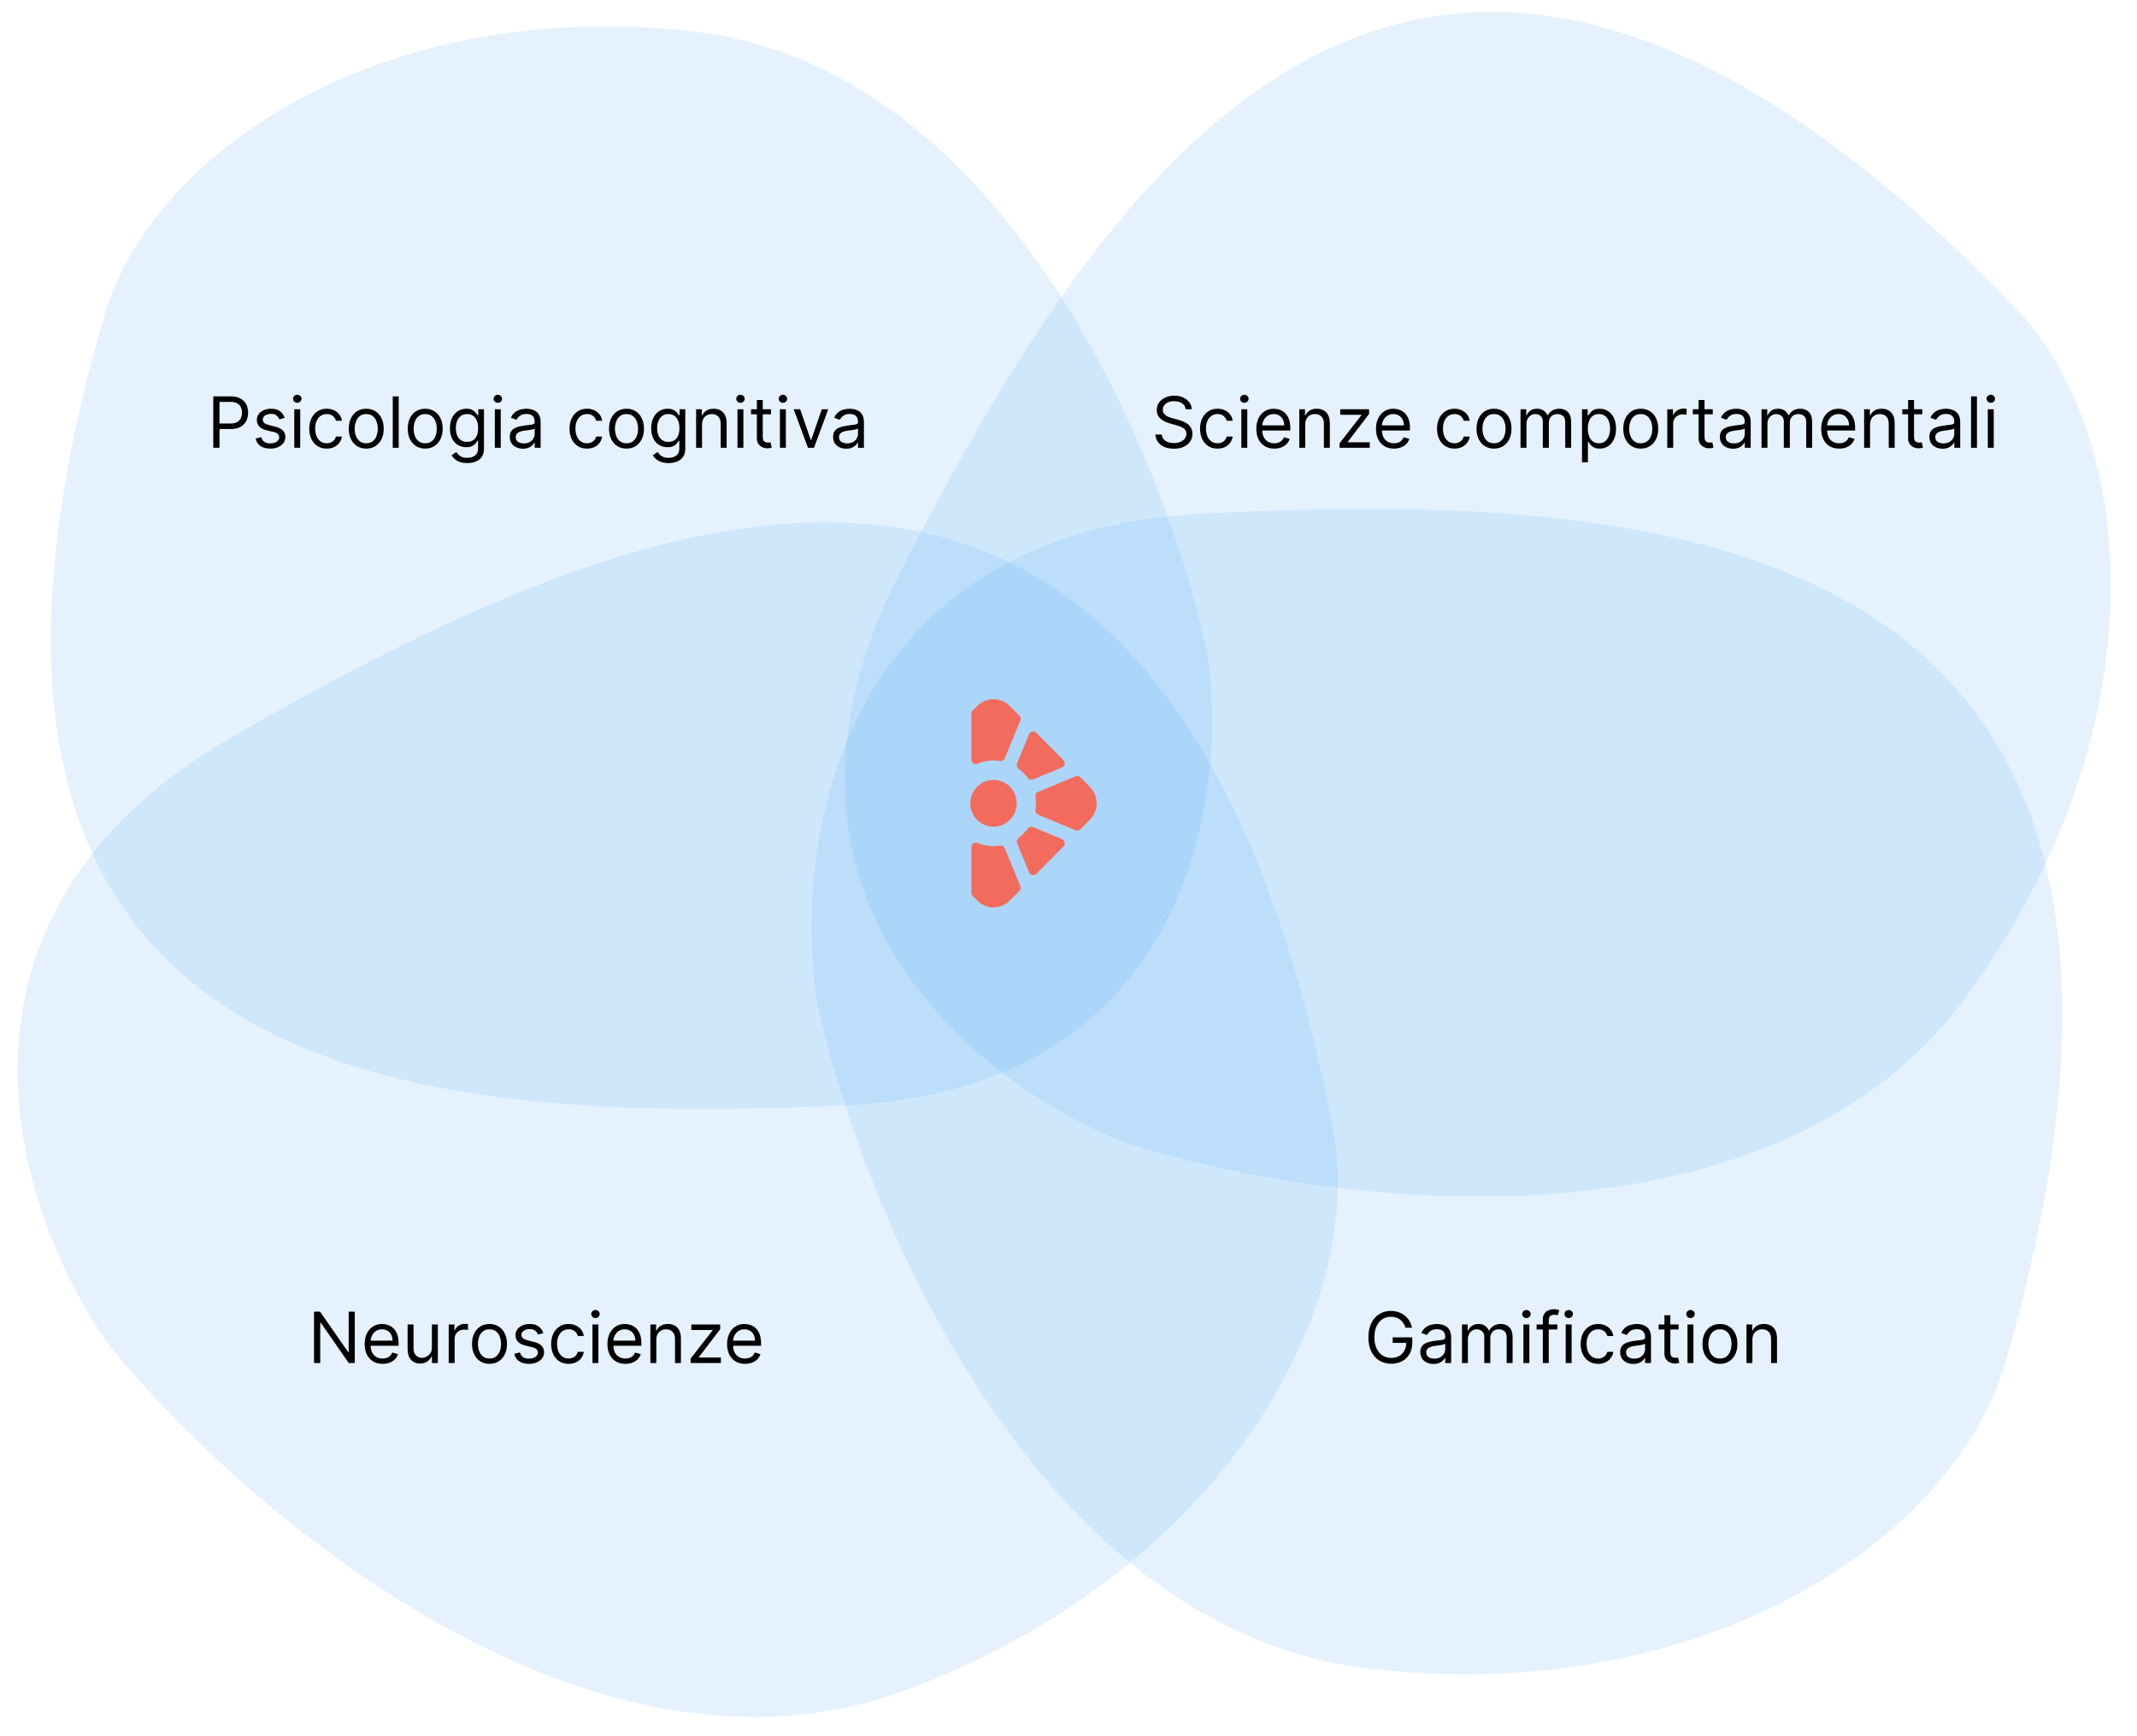 <svg width="544" height="442" viewBox="0 0 544 442" fill="none" xmlns="http://www.w3.org/2000/svg">
<g clip-path="url(#clip0_1638_11449)">
<g opacity="0.15">
<g style="mix-blend-mode:multiply">
<path d="M176.9 8.074C97.692 -1.174 38.791 38.52 26.582 80.228C-31.063 277.943 105.649 286.365 215.089 281.411C302.641 277.448 312.996 202.683 307.23 165.795C296.79 117.075 256.108 17.323 176.9 8.074Z" fill="#4EA8F4"/>
</g>
</g>
<g opacity="0.15">
<g style="mix-blend-mode:multiply">
<path d="M500.239 254.098C550.298 186.184 544.737 111.244 512.827 78.142C361.436 -78.56 281.964 42.616 229.089 145.756C186.789 228.269 250.042 277.013 286.956 291.071C337.192 307.045 450.18 322.013 500.239 254.098Z" fill="#4EA8F4"/>
</g>
</g>
<g opacity="0.15">
<g style="mix-blend-mode:multiply">
<path d="M349.02 424.867C434.342 434.521 497.61 391.554 510.596 346.598C571.905 133.489 424.669 124.946 306.849 130.701C212.594 135.305 201.731 215.847 208.082 255.543C219.511 307.962 263.698 415.213 349.02 424.867Z" fill="#4EA8F4"/>
</g>
</g>
<g opacity="0.15">
<g style="mix-blend-mode:multiply">
<path d="M230.791 430.201C311.208 400.101 348.102 333.109 339.282 287.154C297.248 69.421 162.157 128.597 59.768 187.171C-22.144 234.031 4.712 310.738 28.378 343.233C62.342 384.765 150.373 460.302 230.791 430.201Z" fill="#4EA8F4"/>
</g>
</g>
<path d="M264.265 207.399L273.792 211.383C274.213 211.557 274.696 211.464 275.02 211.137L277.463 208.672C279.746 206.368 279.746 202.633 277.463 200.334L275.02 197.868C274.696 197.541 274.213 197.448 273.792 197.622L264.261 201.607C263.786 201.806 263.504 202.307 263.584 202.824C263.76 203.953 263.756 205.09 263.584 206.189C263.504 206.707 263.786 207.208 264.261 207.407L264.265 207.399Z" fill="#F36B5D"/>
<path d="M262.97 198.454L270.345 195.369C271.085 195.059 271.278 194.087 270.711 193.514L263.798 186.538C263.231 185.965 262.268 186.161 261.961 186.907L258.904 194.35C258.707 194.834 258.858 195.39 259.278 195.695C260.17 196.353 260.969 197.151 261.633 198.076C261.936 198.496 262.486 198.649 262.966 198.449L262.97 198.454Z" fill="#F36B5D"/>
<path d="M258.91 214.647L261.967 222.089C262.274 222.836 263.236 223.031 263.804 222.459L270.716 215.482C271.284 214.91 271.09 213.938 270.35 213.628L262.976 210.543C262.496 210.344 261.946 210.496 261.643 210.921C260.991 211.82 260.201 212.627 259.284 213.297C258.868 213.603 258.716 214.159 258.914 214.642L258.91 214.647Z" fill="#F36B5D"/>
<path d="M258.8 203.885C258.741 203.325 258.607 202.761 258.384 202.213C258.161 201.666 257.862 201.174 257.509 200.737C257.249 200.414 256.963 200.121 256.647 199.867C255.756 199.137 254.667 198.683 253.528 198.564C253.128 198.522 252.716 198.522 252.308 198.564C251.753 198.623 251.194 198.759 250.652 198.984C250.109 199.209 249.622 199.51 249.184 199.867C248.865 200.13 248.575 200.418 248.322 200.737C247.599 201.636 247.149 202.735 247.032 203.885C246.989 204.293 246.989 204.704 247.032 205.116C247.09 205.676 247.225 206.24 247.448 206.788C247.671 207.335 247.969 207.827 248.322 208.269C248.583 208.591 248.869 208.884 249.184 209.139C250.076 209.868 251.165 210.322 252.304 210.441C252.703 210.484 253.116 210.484 253.523 210.441C254.078 210.382 254.638 210.246 255.18 210.021C255.722 209.796 256.21 209.495 256.647 209.139C256.967 208.876 257.257 208.587 257.509 208.269C258.232 207.369 258.682 206.27 258.8 205.12C258.842 204.717 258.842 204.301 258.8 203.89V203.885Z" fill="#F36B5D"/>
<path d="M248.793 194.418C249.323 194.198 249.857 194.036 250.395 193.905C251.812 193.561 253.25 193.514 254.633 193.739C255.117 193.82 255.583 193.548 255.772 193.094L259.754 183.394C259.918 182.995 259.826 182.532 259.523 182.227L257.051 179.732C254.768 177.423 251.068 177.423 248.785 179.728L247.443 181.081C247.338 181.187 247.279 181.332 247.279 181.484V193.451C247.279 194.227 248.066 194.724 248.776 194.427C248.78 194.427 248.789 194.422 248.793 194.418Z" fill="#F36B5D"/>
<path d="M250.395 215.096C249.852 214.965 249.323 214.791 248.81 214.579C248.078 214.273 247.279 214.842 247.279 215.639V227.288C247.279 227.589 247.397 227.877 247.607 228.09L248.785 229.278C251.068 231.582 254.768 231.582 257.046 229.278L259.489 226.812C259.813 226.486 259.906 225.998 259.733 225.573L255.785 215.953C255.587 215.474 255.091 215.19 254.578 215.27C253.161 215.495 251.74 215.427 250.391 215.1L250.395 215.096Z" fill="#F36B5D"/>
<path d="M54.289 114V100.909H58.713C59.74 100.909 60.579 101.094 61.231 101.465C61.887 101.832 62.373 102.328 62.688 102.955C63.004 103.581 63.161 104.28 63.161 105.051C63.161 105.822 63.004 106.523 62.688 107.154C62.377 107.785 61.896 108.288 61.244 108.663C60.592 109.033 59.757 109.219 58.738 109.219H55.568V107.812H58.687C59.39 107.812 59.955 107.691 60.381 107.448C60.807 107.205 61.116 106.877 61.308 106.464C61.504 106.046 61.602 105.575 61.602 105.051C61.602 104.527 61.504 104.058 61.308 103.645C61.116 103.232 60.805 102.908 60.375 102.673C59.944 102.435 59.373 102.315 58.661 102.315H55.875V114H54.289ZM72.465 106.381L71.11 106.764C71.025 106.538 70.899 106.319 70.733 106.106C70.571 105.888 70.349 105.71 70.068 105.569C69.787 105.428 69.427 105.358 68.988 105.358C68.387 105.358 67.886 105.496 67.486 105.773C67.089 106.046 66.891 106.393 66.891 106.815C66.891 107.19 67.028 107.487 67.3 107.704C67.573 107.921 67.999 108.102 68.579 108.247L70.036 108.605C70.914 108.818 71.568 109.144 71.999 109.583C72.429 110.018 72.644 110.578 72.644 111.264C72.644 111.827 72.482 112.33 72.158 112.773C71.839 113.216 71.391 113.565 70.816 113.821C70.241 114.077 69.572 114.205 68.809 114.205C67.807 114.205 66.979 113.987 66.322 113.553C65.666 113.118 65.251 112.483 65.076 111.648L66.508 111.29C66.644 111.818 66.902 112.214 67.281 112.479C67.665 112.743 68.165 112.875 68.783 112.875C69.486 112.875 70.045 112.726 70.458 112.428C70.876 112.125 71.084 111.763 71.084 111.341C71.084 111 70.965 110.714 70.727 110.484C70.488 110.25 70.121 110.075 69.627 109.96L67.991 109.577C67.091 109.364 66.431 109.033 66.009 108.586C65.591 108.134 65.383 107.57 65.383 106.892C65.383 106.338 65.538 105.848 65.849 105.422C66.165 104.996 66.593 104.661 67.134 104.418C67.68 104.175 68.297 104.054 68.988 104.054C69.959 104.054 70.722 104.267 71.276 104.693C71.834 105.119 72.231 105.682 72.465 106.381ZM74.915 114V104.182H76.423V114H74.915ZM75.682 102.545C75.388 102.545 75.134 102.445 74.921 102.245C74.712 102.045 74.608 101.804 74.608 101.523C74.608 101.241 74.712 101.001 74.921 100.8C75.134 100.6 75.388 100.5 75.682 100.5C75.976 100.5 76.227 100.6 76.436 100.8C76.649 101.001 76.756 101.241 76.756 101.523C76.756 101.804 76.649 102.045 76.436 102.245C76.227 102.445 75.976 102.545 75.682 102.545ZM83.175 114.205C82.254 114.205 81.462 113.987 80.797 113.553C80.132 113.118 79.621 112.519 79.263 111.756C78.905 110.994 78.726 110.122 78.726 109.142C78.726 108.145 78.909 107.265 79.276 106.502C79.647 105.735 80.162 105.136 80.823 104.706C81.487 104.271 82.263 104.054 83.149 104.054C83.84 104.054 84.462 104.182 85.016 104.438C85.57 104.693 86.024 105.051 86.377 105.511C86.731 105.972 86.951 106.509 87.036 107.122H85.527C85.412 106.675 85.156 106.278 84.76 105.933C84.368 105.584 83.84 105.409 83.175 105.409C82.587 105.409 82.071 105.562 81.628 105.869C81.189 106.172 80.846 106.6 80.599 107.154C80.356 107.704 80.235 108.349 80.235 109.091C80.235 109.849 80.354 110.51 80.593 111.072C80.835 111.635 81.176 112.072 81.615 112.383C82.058 112.694 82.578 112.849 83.175 112.849C83.567 112.849 83.923 112.781 84.243 112.645C84.562 112.509 84.833 112.312 85.054 112.057C85.276 111.801 85.433 111.494 85.527 111.136H87.036C86.951 111.716 86.74 112.238 86.403 112.702C86.071 113.163 85.629 113.529 85.08 113.802C84.534 114.07 83.899 114.205 83.175 114.205ZM93.23 114.205C92.343 114.205 91.566 113.994 90.897 113.572C90.232 113.15 89.712 112.56 89.337 111.801C88.966 111.043 88.781 110.156 88.781 109.142C88.781 108.119 88.966 107.227 89.337 106.464C89.712 105.701 90.232 105.109 90.897 104.687C91.566 104.265 92.343 104.054 93.23 104.054C94.116 104.054 94.892 104.265 95.556 104.687C96.225 105.109 96.745 105.701 97.116 106.464C97.491 107.227 97.678 108.119 97.678 109.142C97.678 110.156 97.491 111.043 97.116 111.801C96.745 112.56 96.225 113.15 95.556 113.572C94.892 113.994 94.116 114.205 93.23 114.205ZM93.23 112.849C93.903 112.849 94.457 112.677 94.892 112.332C95.326 111.987 95.648 111.533 95.857 110.97C96.066 110.408 96.17 109.798 96.17 109.142C96.17 108.486 96.066 107.874 95.857 107.308C95.648 106.741 95.326 106.283 94.892 105.933C94.457 105.584 93.903 105.409 93.23 105.409C92.556 105.409 92.002 105.584 91.568 105.933C91.133 106.283 90.811 106.741 90.603 107.308C90.394 107.874 90.289 108.486 90.289 109.142C90.289 109.798 90.394 110.408 90.603 110.97C90.811 111.533 91.133 111.987 91.568 112.332C92.002 112.677 92.556 112.849 93.23 112.849ZM101.49 100.909V114H99.981V100.909H101.49ZM108.241 114.205C107.355 114.205 106.577 113.994 105.908 113.572C105.244 113.15 104.724 112.56 104.349 111.801C103.978 111.043 103.793 110.156 103.793 109.142C103.793 108.119 103.978 107.227 104.349 106.464C104.724 105.701 105.244 105.109 105.908 104.687C106.577 104.265 107.355 104.054 108.241 104.054C109.128 104.054 109.903 104.265 110.568 104.687C111.237 105.109 111.757 105.701 112.128 106.464C112.503 107.227 112.69 108.119 112.69 109.142C112.69 110.156 112.503 111.043 112.128 111.801C111.757 112.56 111.237 113.15 110.568 113.572C109.903 113.994 109.128 114.205 108.241 114.205ZM108.241 112.849C108.915 112.849 109.469 112.677 109.903 112.332C110.338 111.987 110.66 111.533 110.869 110.97C111.077 110.408 111.182 109.798 111.182 109.142C111.182 108.486 111.077 107.874 110.869 107.308C110.66 106.741 110.338 106.283 109.903 105.933C109.469 105.584 108.915 105.409 108.241 105.409C107.568 105.409 107.014 105.584 106.579 105.933C106.145 106.283 105.823 106.741 105.614 107.308C105.405 107.874 105.301 108.486 105.301 109.142C105.301 109.798 105.405 110.408 105.614 110.97C105.823 111.533 106.145 111.987 106.579 112.332C107.014 112.677 107.568 112.849 108.241 112.849ZM118.956 117.886C118.227 117.886 117.601 117.793 117.077 117.605C116.553 117.422 116.116 117.179 115.766 116.876C115.421 116.578 115.146 116.259 114.942 115.918L116.144 115.074C116.28 115.253 116.453 115.457 116.661 115.688C116.87 115.922 117.156 116.124 117.518 116.295C117.884 116.469 118.364 116.557 118.956 116.557C119.749 116.557 120.403 116.365 120.918 115.982C121.434 115.598 121.692 114.997 121.692 114.179V112.185H121.564C121.453 112.364 121.296 112.585 121.091 112.849C120.891 113.109 120.601 113.342 120.222 113.546C119.847 113.746 119.34 113.847 118.7 113.847C117.908 113.847 117.196 113.659 116.565 113.284C115.939 112.909 115.443 112.364 115.076 111.648C114.714 110.932 114.533 110.062 114.533 109.04C114.533 108.034 114.71 107.158 115.063 106.413C115.417 105.663 115.909 105.083 116.54 104.674C117.171 104.261 117.899 104.054 118.726 104.054C119.365 104.054 119.872 104.161 120.247 104.374C120.627 104.582 120.916 104.821 121.117 105.089C121.321 105.354 121.479 105.571 121.59 105.741H121.743V104.182H123.2V114.281C123.2 115.125 123.009 115.811 122.625 116.339C122.246 116.872 121.734 117.262 121.091 117.509C120.452 117.761 119.74 117.886 118.956 117.886ZM118.905 112.491C119.51 112.491 120.021 112.353 120.439 112.076C120.857 111.799 121.174 111.401 121.391 110.881C121.609 110.361 121.717 109.739 121.717 109.014C121.717 108.307 121.611 107.683 121.398 107.141C121.185 106.6 120.869 106.176 120.452 105.869C120.034 105.562 119.519 105.409 118.905 105.409C118.266 105.409 117.733 105.571 117.307 105.895C116.885 106.219 116.568 106.653 116.354 107.199C116.146 107.744 116.041 108.349 116.041 109.014C116.041 109.696 116.148 110.299 116.361 110.823C116.578 111.343 116.898 111.752 117.32 112.05C117.746 112.344 118.274 112.491 118.905 112.491ZM125.962 114V104.182H127.47V114H125.962ZM126.729 102.545C126.435 102.545 126.181 102.445 125.968 102.245C125.759 102.045 125.655 101.804 125.655 101.523C125.655 101.241 125.759 101.001 125.968 100.8C126.181 100.6 126.435 100.5 126.729 100.5C127.023 100.5 127.274 100.6 127.483 100.8C127.696 101.001 127.803 101.241 127.803 101.523C127.803 101.804 127.696 102.045 127.483 102.245C127.274 102.445 127.023 102.545 126.729 102.545ZM133.122 114.23C132.5 114.23 131.936 114.113 131.429 113.879C130.921 113.64 130.519 113.297 130.22 112.849C129.922 112.398 129.773 111.852 129.773 111.213C129.773 110.651 129.884 110.195 130.105 109.845C130.327 109.491 130.623 109.214 130.994 109.014C131.365 108.814 131.774 108.665 132.221 108.567C132.673 108.464 133.127 108.384 133.583 108.324C134.179 108.247 134.663 108.19 135.034 108.151C135.409 108.109 135.681 108.038 135.852 107.94C136.027 107.842 136.114 107.672 136.114 107.429V107.378C136.114 106.747 135.941 106.257 135.596 105.908C135.255 105.558 134.737 105.384 134.043 105.384C133.323 105.384 132.758 105.541 132.349 105.857C131.94 106.172 131.652 106.509 131.486 106.866L130.054 106.355C130.31 105.759 130.651 105.294 131.077 104.962C131.507 104.625 131.976 104.391 132.483 104.259C132.995 104.122 133.497 104.054 133.992 104.054C134.307 104.054 134.669 104.092 135.078 104.169C135.492 104.241 135.89 104.393 136.274 104.623C136.661 104.853 136.983 105.2 137.239 105.665C137.495 106.129 137.622 106.751 137.622 107.531V114H136.114V112.67H136.037C135.935 112.884 135.764 113.112 135.526 113.354C135.287 113.597 134.97 113.804 134.573 113.974C134.177 114.145 133.693 114.23 133.122 114.23ZM133.353 112.875C133.949 112.875 134.452 112.758 134.861 112.523C135.274 112.289 135.585 111.987 135.794 111.616C136.007 111.245 136.114 110.855 136.114 110.446V109.065C136.05 109.142 135.909 109.212 135.692 109.276C135.479 109.336 135.232 109.389 134.951 109.436C134.674 109.479 134.403 109.517 134.139 109.551C133.879 109.581 133.668 109.607 133.506 109.628C133.114 109.679 132.747 109.762 132.407 109.877C132.07 109.988 131.797 110.156 131.588 110.382C131.384 110.604 131.282 110.906 131.282 111.29C131.282 111.814 131.475 112.21 131.863 112.479C132.255 112.743 132.752 112.875 133.353 112.875ZM149.427 114.205C148.506 114.205 147.714 113.987 147.049 113.553C146.384 113.118 145.873 112.519 145.515 111.756C145.157 110.994 144.978 110.122 144.978 109.142C144.978 108.145 145.161 107.265 145.528 106.502C145.899 105.735 146.414 105.136 147.075 104.706C147.739 104.271 148.515 104.054 149.401 104.054C150.092 104.054 150.714 104.182 151.268 104.438C151.822 104.693 152.276 105.051 152.629 105.511C152.983 105.972 153.203 106.509 153.288 107.122H151.779C151.664 106.675 151.408 106.278 151.012 105.933C150.62 105.584 150.092 105.409 149.427 105.409C148.839 105.409 148.323 105.562 147.88 105.869C147.441 106.172 147.098 106.6 146.851 107.154C146.608 107.704 146.487 108.349 146.487 109.091C146.487 109.849 146.606 110.51 146.845 111.072C147.087 111.635 147.428 112.072 147.867 112.383C148.31 112.694 148.83 112.849 149.427 112.849C149.819 112.849 150.175 112.781 150.494 112.645C150.814 112.509 151.085 112.312 151.306 112.057C151.528 111.801 151.685 111.494 151.779 111.136H153.288C153.203 111.716 152.992 112.238 152.655 112.702C152.323 113.163 151.881 113.529 151.332 113.802C150.786 114.07 150.151 114.205 149.427 114.205ZM159.482 114.205C158.595 114.205 157.818 113.994 157.149 113.572C156.484 113.15 155.964 112.56 155.589 111.801C155.218 111.043 155.033 110.156 155.033 109.142C155.033 108.119 155.218 107.227 155.589 106.464C155.964 105.701 156.484 105.109 157.149 104.687C157.818 104.265 158.595 104.054 159.482 104.054C160.368 104.054 161.144 104.265 161.808 104.687C162.477 105.109 162.997 105.701 163.368 106.464C163.743 107.227 163.93 108.119 163.93 109.142C163.93 110.156 163.743 111.043 163.368 111.801C162.997 112.56 162.477 113.15 161.808 113.572C161.144 113.994 160.368 114.205 159.482 114.205ZM159.482 112.849C160.155 112.849 160.709 112.677 161.144 112.332C161.578 111.987 161.9 111.533 162.109 110.97C162.318 110.408 162.422 109.798 162.422 109.142C162.422 108.486 162.318 107.874 162.109 107.308C161.9 106.741 161.578 106.283 161.144 105.933C160.709 105.584 160.155 105.409 159.482 105.409C158.808 105.409 158.254 105.584 157.82 105.933C157.385 106.283 157.063 106.741 156.854 107.308C156.646 107.874 156.541 108.486 156.541 109.142C156.541 109.798 156.646 110.408 156.854 110.97C157.063 111.533 157.385 111.987 157.82 112.332C158.254 112.677 158.808 112.849 159.482 112.849ZM170.196 117.886C169.468 117.886 168.841 117.793 168.317 117.605C167.793 117.422 167.356 117.179 167.007 116.876C166.661 116.578 166.387 116.259 166.182 115.918L167.384 115.074C167.52 115.253 167.693 115.457 167.902 115.688C168.11 115.922 168.396 116.124 168.758 116.295C169.125 116.469 169.604 116.557 170.196 116.557C170.989 116.557 171.643 116.365 172.159 115.982C172.674 115.598 172.932 114.997 172.932 114.179V112.185H172.804C172.693 112.364 172.536 112.585 172.331 112.849C172.131 113.109 171.841 113.342 171.462 113.546C171.087 113.746 170.58 113.847 169.941 113.847C169.148 113.847 168.436 113.659 167.806 113.284C167.179 112.909 166.683 112.364 166.316 111.648C165.954 110.932 165.773 110.062 165.773 109.04C165.773 108.034 165.95 107.158 166.304 106.413C166.657 105.663 167.149 105.083 167.78 104.674C168.411 104.261 169.139 104.054 169.966 104.054C170.605 104.054 171.112 104.161 171.487 104.374C171.867 104.582 172.157 104.821 172.357 105.089C172.561 105.354 172.719 105.571 172.83 105.741H172.983V104.182H174.441V114.281C174.441 115.125 174.249 115.811 173.865 116.339C173.486 116.872 172.975 117.262 172.331 117.509C171.692 117.761 170.98 117.886 170.196 117.886ZM170.145 112.491C170.75 112.491 171.262 112.353 171.679 112.076C172.097 111.799 172.414 111.401 172.632 110.881C172.849 110.361 172.958 109.739 172.958 109.014C172.958 108.307 172.851 107.683 172.638 107.141C172.425 106.6 172.11 106.176 171.692 105.869C171.274 105.562 170.759 105.409 170.145 105.409C169.506 105.409 168.973 105.571 168.547 105.895C168.125 106.219 167.808 106.653 167.595 107.199C167.386 107.744 167.282 108.349 167.282 109.014C167.282 109.696 167.388 110.299 167.601 110.823C167.818 111.343 168.138 111.752 168.56 112.05C168.986 112.344 169.514 112.491 170.145 112.491ZM178.71 108.094V114H177.202V104.182H178.659V105.716H178.787C179.017 105.217 179.367 104.817 179.835 104.514C180.304 104.207 180.909 104.054 181.651 104.054C182.316 104.054 182.897 104.19 183.396 104.463C183.894 104.732 184.282 105.141 184.559 105.69C184.836 106.236 184.975 106.926 184.975 107.761V114H183.466V107.864C183.466 107.092 183.266 106.491 182.865 106.061C182.465 105.626 181.915 105.409 181.216 105.409C180.735 105.409 180.304 105.513 179.925 105.722C179.55 105.931 179.254 106.236 179.036 106.636C178.819 107.037 178.71 107.523 178.71 108.094ZM187.731 114V104.182H189.24V114H187.731ZM188.498 102.545C188.204 102.545 187.951 102.445 187.738 102.245C187.529 102.045 187.424 101.804 187.424 101.523C187.424 101.241 187.529 101.001 187.738 100.8C187.951 100.6 188.204 100.5 188.498 100.5C188.792 100.5 189.044 100.6 189.253 100.8C189.466 101.001 189.572 101.241 189.572 101.523C189.572 101.804 189.466 102.045 189.253 102.245C189.044 102.445 188.792 102.545 188.498 102.545ZM196.273 104.182V105.46H191.185V104.182H196.273ZM192.668 101.83H194.176V111.188C194.176 111.614 194.238 111.933 194.361 112.146C194.489 112.355 194.651 112.496 194.847 112.568C195.047 112.636 195.258 112.67 195.48 112.67C195.646 112.67 195.783 112.662 195.889 112.645C195.996 112.624 196.081 112.607 196.145 112.594L196.452 113.949C196.349 113.987 196.207 114.026 196.023 114.064C195.84 114.107 195.608 114.128 195.327 114.128C194.9 114.128 194.483 114.036 194.074 113.853C193.669 113.67 193.332 113.391 193.064 113.016C192.8 112.641 192.668 112.168 192.668 111.597V101.83ZM198.542 114V104.182H200.05V114H198.542ZM199.309 102.545C199.015 102.545 198.761 102.445 198.548 102.245C198.339 102.045 198.235 101.804 198.235 101.523C198.235 101.241 198.339 101.001 198.548 100.8C198.761 100.6 199.015 100.5 199.309 100.5C199.603 100.5 199.854 100.6 200.063 100.8C200.276 101.001 200.383 101.241 200.383 101.523C200.383 101.804 200.276 102.045 200.063 102.245C199.854 102.445 199.603 102.545 199.309 102.545ZM210.842 104.182L207.211 114H205.677L202.046 104.182H203.683L206.393 112.006H206.495L209.205 104.182H210.842ZM215.423 114.23C214.801 114.23 214.236 114.113 213.729 113.879C213.222 113.64 212.82 113.297 212.521 112.849C212.223 112.398 212.074 111.852 212.074 111.213C212.074 110.651 212.185 110.195 212.406 109.845C212.628 109.491 212.924 109.214 213.295 109.014C213.665 108.814 214.074 108.665 214.522 108.567C214.974 108.464 215.427 108.384 215.883 108.324C216.48 108.247 216.964 108.19 217.334 108.151C217.709 108.109 217.982 108.038 218.153 107.94C218.327 107.842 218.415 107.672 218.415 107.429V107.378C218.415 106.747 218.242 106.257 217.897 105.908C217.556 105.558 217.038 105.384 216.344 105.384C215.623 105.384 215.059 105.541 214.65 105.857C214.241 106.172 213.953 106.509 213.787 106.866L212.355 106.355C212.611 105.759 212.952 105.294 213.378 104.962C213.808 104.625 214.277 104.391 214.784 104.259C215.295 104.122 215.798 104.054 216.293 104.054C216.608 104.054 216.97 104.092 217.379 104.169C217.793 104.241 218.191 104.393 218.574 104.623C218.962 104.853 219.284 105.2 219.54 105.665C219.795 106.129 219.923 106.751 219.923 107.531V114H218.415V112.67H218.338C218.236 112.884 218.065 113.112 217.827 113.354C217.588 113.597 217.271 113.804 216.874 113.974C216.478 114.145 215.994 114.23 215.423 114.23ZM215.653 112.875C216.25 112.875 216.753 112.758 217.162 112.523C217.575 112.289 217.886 111.987 218.095 111.616C218.308 111.245 218.415 110.855 218.415 110.446V109.065C218.351 109.142 218.21 109.212 217.993 109.276C217.78 109.336 217.533 109.389 217.251 109.436C216.974 109.479 216.704 109.517 216.44 109.551C216.18 109.581 215.969 109.607 215.807 109.628C215.415 109.679 215.048 109.762 214.707 109.877C214.371 109.988 214.098 110.156 213.889 110.382C213.685 110.604 213.582 110.906 213.582 111.29C213.582 111.814 213.776 112.21 214.164 112.479C214.556 112.743 215.052 112.875 215.653 112.875Z" fill="black"/>
<path d="M301.832 104.182C301.756 103.534 301.444 103.031 300.899 102.673C300.354 102.315 299.684 102.136 298.892 102.136C298.312 102.136 297.805 102.23 297.371 102.418C296.94 102.605 296.604 102.863 296.361 103.191C296.122 103.519 296.003 103.892 296.003 104.31C296.003 104.659 296.086 104.96 296.252 105.211C296.422 105.458 296.64 105.665 296.904 105.831C297.168 105.993 297.445 106.127 297.735 106.234C298.025 106.336 298.291 106.419 298.534 106.483L299.863 106.841C300.204 106.93 300.584 107.054 301.001 107.212C301.423 107.369 301.826 107.585 302.209 107.857C302.597 108.126 302.917 108.471 303.168 108.893C303.42 109.315 303.545 109.832 303.545 110.446C303.545 111.153 303.36 111.793 302.989 112.364C302.623 112.935 302.086 113.388 301.378 113.725C300.675 114.062 299.821 114.23 298.815 114.23C297.878 114.23 297.066 114.079 296.38 113.776C295.698 113.474 295.161 113.052 294.769 112.511C294.381 111.969 294.162 111.341 294.111 110.625H295.747C295.79 111.119 295.956 111.528 296.246 111.852C296.54 112.172 296.91 112.411 297.358 112.568C297.809 112.722 298.295 112.798 298.815 112.798C299.42 112.798 299.964 112.7 300.445 112.504C300.927 112.304 301.308 112.027 301.589 111.673C301.871 111.315 302.011 110.898 302.011 110.42C302.011 109.986 301.89 109.632 301.647 109.359C301.404 109.087 301.084 108.865 300.688 108.695C300.292 108.524 299.863 108.375 299.403 108.247L297.792 107.787C296.77 107.493 295.96 107.073 295.363 106.528C294.767 105.982 294.469 105.268 294.469 104.386C294.469 103.653 294.667 103.014 295.063 102.469C295.464 101.919 296.001 101.493 296.674 101.19C297.351 100.884 298.108 100.73 298.943 100.73C299.787 100.73 300.537 100.881 301.193 101.184C301.849 101.482 302.369 101.891 302.753 102.411C303.14 102.931 303.345 103.521 303.366 104.182H301.832ZM309.936 114.205C309.015 114.205 308.223 113.987 307.558 113.553C306.893 113.118 306.382 112.519 306.024 111.756C305.666 110.994 305.487 110.122 305.487 109.142C305.487 108.145 305.67 107.265 306.037 106.502C306.407 105.735 306.923 105.136 307.583 104.706C308.248 104.271 309.024 104.054 309.91 104.054C310.6 104.054 311.223 104.182 311.777 104.438C312.331 104.693 312.784 105.051 313.138 105.511C313.492 105.972 313.711 106.509 313.797 107.122H312.288C312.173 106.675 311.917 106.278 311.521 105.933C311.129 105.584 310.6 105.409 309.936 105.409C309.348 105.409 308.832 105.562 308.389 105.869C307.95 106.172 307.607 106.6 307.36 107.154C307.117 107.704 306.995 108.349 306.995 109.091C306.995 109.849 307.115 110.51 307.353 111.072C307.596 111.635 307.937 112.072 308.376 112.383C308.819 112.694 309.339 112.849 309.936 112.849C310.328 112.849 310.684 112.781 311.003 112.645C311.323 112.509 311.593 112.312 311.815 112.057C312.037 111.801 312.194 111.494 312.288 111.136H313.797C313.711 111.716 313.5 112.238 313.164 112.702C312.831 113.163 312.39 113.529 311.841 113.802C311.295 114.07 310.66 114.205 309.936 114.205ZM316.002 114V104.182H317.51V114H316.002ZM316.769 102.545C316.475 102.545 316.221 102.445 316.008 102.245C315.799 102.045 315.695 101.804 315.695 101.523C315.695 101.241 315.799 101.001 316.008 100.8C316.221 100.6 316.475 100.5 316.769 100.5C317.063 100.5 317.314 100.6 317.523 100.8C317.736 101.001 317.843 101.241 317.843 101.523C317.843 101.804 317.736 102.045 317.523 102.245C317.314 102.445 317.063 102.545 316.769 102.545ZM324.39 114.205C323.444 114.205 322.628 113.996 321.942 113.578C321.26 113.156 320.733 112.568 320.363 111.814C319.996 111.055 319.813 110.173 319.813 109.168C319.813 108.162 319.996 107.276 320.363 106.509C320.733 105.737 321.249 105.136 321.91 104.706C322.574 104.271 323.35 104.054 324.236 104.054C324.748 104.054 325.253 104.139 325.751 104.31C326.25 104.48 326.704 104.757 327.113 105.141C327.522 105.52 327.848 106.023 328.091 106.649C328.334 107.276 328.455 108.047 328.455 108.963V109.602H320.887V108.298H326.921C326.921 107.744 326.81 107.25 326.589 106.815C326.371 106.381 326.06 106.038 325.655 105.786C325.255 105.535 324.782 105.409 324.236 105.409C323.635 105.409 323.116 105.558 322.677 105.857C322.242 106.151 321.907 106.534 321.673 107.007C321.439 107.48 321.322 107.987 321.322 108.528V109.398C321.322 110.139 321.449 110.768 321.705 111.283C321.965 111.795 322.325 112.185 322.785 112.453C323.246 112.717 323.78 112.849 324.39 112.849C324.786 112.849 325.144 112.794 325.464 112.683C325.787 112.568 326.067 112.398 326.301 112.172C326.535 111.942 326.716 111.656 326.844 111.315L328.302 111.724C328.148 112.219 327.89 112.653 327.528 113.028C327.166 113.399 326.719 113.689 326.186 113.898C325.653 114.102 325.055 114.205 324.39 114.205ZM332.258 108.094V114H330.75V104.182H332.207V105.716H332.335C332.565 105.217 332.915 104.817 333.383 104.514C333.852 104.207 334.457 104.054 335.199 104.054C335.863 104.054 336.445 104.19 336.944 104.463C337.442 104.732 337.83 105.141 338.107 105.69C338.384 106.236 338.523 106.926 338.523 107.761V114H337.014V107.864C337.014 107.092 336.814 106.491 336.413 106.061C336.013 105.626 335.463 105.409 334.764 105.409C334.282 105.409 333.852 105.513 333.473 105.722C333.098 105.931 332.802 106.236 332.584 106.636C332.367 107.037 332.258 107.523 332.258 108.094ZM340.998 114V112.849L346.572 105.69V105.588H341.177V104.182H348.515V105.384L343.094 112.491V112.594H348.694V114H340.998ZM354.853 114.205C353.907 114.205 353.091 113.996 352.404 113.578C351.723 113.156 351.196 112.568 350.826 111.814C350.459 111.055 350.276 110.173 350.276 109.168C350.276 108.162 350.459 107.276 350.826 106.509C351.196 105.737 351.712 105.136 352.373 104.706C353.037 104.271 353.813 104.054 354.699 104.054C355.211 104.054 355.716 104.139 356.214 104.31C356.713 104.48 357.167 104.757 357.576 105.141C357.985 105.52 358.311 106.023 358.554 106.649C358.797 107.276 358.918 108.047 358.918 108.963V109.602H351.35V108.298H357.384C357.384 107.744 357.273 107.25 357.051 106.815C356.834 106.381 356.523 106.038 356.118 105.786C355.718 105.535 355.245 105.409 354.699 105.409C354.098 105.409 353.578 105.558 353.14 105.857C352.705 106.151 352.37 106.534 352.136 107.007C351.902 107.48 351.784 107.987 351.784 108.528V109.398C351.784 110.139 351.912 110.768 352.168 111.283C352.428 111.795 352.788 112.185 353.248 112.453C353.708 112.717 354.243 112.849 354.853 112.849C355.249 112.849 355.607 112.794 355.926 112.683C356.25 112.568 356.529 112.398 356.764 112.172C356.998 111.942 357.179 111.656 357.307 111.315L358.765 111.724C358.611 112.219 358.353 112.653 357.991 113.028C357.629 113.399 357.181 113.689 356.649 113.898C356.116 114.102 355.517 114.205 354.853 114.205ZM370.264 114.205C369.343 114.205 368.551 113.987 367.886 113.553C367.221 113.118 366.71 112.519 366.352 111.756C365.994 110.994 365.815 110.122 365.815 109.142C365.815 108.145 365.998 107.265 366.365 106.502C366.735 105.735 367.251 105.136 367.912 104.706C368.576 104.271 369.352 104.054 370.238 104.054C370.929 104.054 371.551 104.182 372.105 104.438C372.659 104.693 373.113 105.051 373.466 105.511C373.82 105.972 374.039 106.509 374.125 107.122H372.616C372.501 106.675 372.245 106.278 371.849 105.933C371.457 105.584 370.929 105.409 370.264 105.409C369.676 105.409 369.16 105.562 368.717 105.869C368.278 106.172 367.935 106.6 367.688 107.154C367.445 107.704 367.324 108.349 367.324 109.091C367.324 109.849 367.443 110.51 367.681 111.072C367.924 111.635 368.265 112.072 368.704 112.383C369.147 112.694 369.667 112.849 370.264 112.849C370.656 112.849 371.012 112.781 371.331 112.645C371.651 112.509 371.922 112.312 372.143 112.057C372.365 111.801 372.522 111.494 372.616 111.136H374.125C374.039 111.716 373.828 112.238 373.492 112.702C373.159 113.163 372.718 113.529 372.169 113.802C371.623 114.07 370.988 114.205 370.264 114.205ZM380.319 114.205C379.432 114.205 378.654 113.994 377.985 113.572C377.321 113.15 376.801 112.56 376.426 111.801C376.055 111.043 375.87 110.156 375.87 109.142C375.87 108.119 376.055 107.227 376.426 106.464C376.801 105.701 377.321 105.109 377.985 104.687C378.654 104.265 379.432 104.054 380.319 104.054C381.205 104.054 381.98 104.265 382.645 104.687C383.314 105.109 383.834 105.701 384.205 106.464C384.58 107.227 384.767 108.119 384.767 109.142C384.767 110.156 384.58 111.043 384.205 111.801C383.834 112.56 383.314 113.15 382.645 113.572C381.98 113.994 381.205 114.205 380.319 114.205ZM380.319 112.849C380.992 112.849 381.546 112.677 381.98 112.332C382.415 111.987 382.737 111.533 382.946 110.97C383.154 110.408 383.259 109.798 383.259 109.142C383.259 108.486 383.154 107.874 382.946 107.308C382.737 106.741 382.415 106.283 381.98 105.933C381.546 105.584 380.992 105.409 380.319 105.409C379.645 105.409 379.091 105.584 378.657 105.933C378.222 106.283 377.9 106.741 377.691 107.308C377.483 107.874 377.378 108.486 377.378 109.142C377.378 109.798 377.483 110.408 377.691 110.97C377.9 111.533 378.222 111.987 378.657 112.332C379.091 112.677 379.645 112.849 380.319 112.849ZM387.07 114V104.182H388.528V105.716H388.655C388.86 105.192 389.19 104.785 389.646 104.495C390.102 104.201 390.65 104.054 391.289 104.054C391.937 104.054 392.476 104.201 392.906 104.495C393.341 104.785 393.68 105.192 393.922 105.716H394.025C394.276 105.209 394.653 104.806 395.156 104.508C395.659 104.205 396.262 104.054 396.965 104.054C397.843 104.054 398.561 104.329 399.119 104.879C399.677 105.424 399.956 106.274 399.956 107.429V114H398.448V107.429C398.448 106.705 398.25 106.187 397.854 105.876C397.457 105.565 396.991 105.409 396.454 105.409C395.763 105.409 395.229 105.618 394.849 106.036C394.47 106.449 394.28 106.973 394.28 107.608V114H392.746V107.276C392.746 106.717 392.565 106.268 392.203 105.927C391.841 105.582 391.374 105.409 390.803 105.409C390.411 105.409 390.045 105.513 389.704 105.722C389.367 105.931 389.094 106.221 388.885 106.592C388.681 106.958 388.579 107.382 388.579 107.864V114H387.07ZM402.715 117.682V104.182H404.172V105.741H404.351C404.462 105.571 404.615 105.354 404.811 105.089C405.012 104.821 405.297 104.582 405.668 104.374C406.043 104.161 406.55 104.054 407.189 104.054C408.016 104.054 408.744 104.261 409.375 104.674C410.006 105.087 410.498 105.673 410.852 106.432C411.205 107.19 411.382 108.085 411.382 109.116C411.382 110.156 411.205 111.058 410.852 111.82C410.498 112.579 410.008 113.167 409.382 113.585C408.755 113.998 408.033 114.205 407.215 114.205C406.584 114.205 406.079 114.1 405.7 113.891C405.32 113.678 405.029 113.437 404.824 113.169C404.619 112.896 404.462 112.67 404.351 112.491H404.223V117.682H402.715ZM404.198 109.091C404.198 109.832 404.306 110.487 404.524 111.053C404.741 111.616 405.058 112.057 405.476 112.376C405.894 112.692 406.405 112.849 407.01 112.849C407.641 112.849 408.167 112.683 408.589 112.351C409.015 112.014 409.335 111.562 409.548 110.996C409.765 110.425 409.874 109.79 409.874 109.091C409.874 108.401 409.767 107.778 409.554 107.224C409.345 106.666 409.028 106.225 408.602 105.901C408.18 105.573 407.649 105.409 407.01 105.409C406.396 105.409 405.881 105.565 405.463 105.876C405.046 106.183 404.73 106.613 404.517 107.167C404.304 107.717 404.198 108.358 404.198 109.091ZM417.672 114.205C416.786 114.205 416.008 113.994 415.339 113.572C414.674 113.15 414.154 112.56 413.779 111.801C413.409 111.043 413.223 110.156 413.223 109.142C413.223 108.119 413.409 107.227 413.779 106.464C414.154 105.701 414.674 105.109 415.339 104.687C416.008 104.265 416.786 104.054 417.672 104.054C418.558 104.054 419.334 104.265 419.999 104.687C420.668 105.109 421.188 105.701 421.558 106.464C421.933 107.227 422.121 108.119 422.121 109.142C422.121 110.156 421.933 111.043 421.558 111.801C421.188 112.56 420.668 113.15 419.999 113.572C419.334 113.994 418.558 114.205 417.672 114.205ZM417.672 112.849C418.345 112.849 418.899 112.677 419.334 112.332C419.769 111.987 420.09 111.533 420.299 110.97C420.508 110.408 420.612 109.798 420.612 109.142C420.612 108.486 420.508 107.874 420.299 107.308C420.09 106.741 419.769 106.283 419.334 105.933C418.899 105.584 418.345 105.409 417.672 105.409C416.999 105.409 416.445 105.584 416.01 105.933C415.575 106.283 415.254 106.741 415.045 107.308C414.836 107.874 414.732 108.486 414.732 109.142C414.732 109.798 414.836 110.408 415.045 110.97C415.254 111.533 415.575 111.987 416.01 112.332C416.445 112.677 416.999 112.849 417.672 112.849ZM424.424 114V104.182H425.881V105.665H425.983C426.162 105.179 426.486 104.785 426.955 104.482C427.424 104.18 427.952 104.028 428.54 104.028C428.651 104.028 428.789 104.031 428.956 104.035C429.122 104.039 429.248 104.045 429.333 104.054V105.588C429.282 105.575 429.164 105.556 428.981 105.531C428.802 105.501 428.613 105.486 428.412 105.486C427.935 105.486 427.509 105.586 427.134 105.786C426.763 105.982 426.469 106.255 426.252 106.604C426.039 106.95 425.932 107.344 425.932 107.787V114H424.424ZM436.006 104.182V105.46H430.918V104.182H436.006ZM432.401 101.83H433.909V111.188C433.909 111.614 433.971 111.933 434.095 112.146C434.223 112.355 434.385 112.496 434.581 112.568C434.781 112.636 434.992 112.67 435.213 112.67C435.38 112.67 435.516 112.662 435.623 112.645C435.729 112.624 435.814 112.607 435.878 112.594L436.185 113.949C436.083 113.987 435.94 114.026 435.757 114.064C435.574 114.107 435.341 114.128 435.06 114.128C434.634 114.128 434.216 114.036 433.807 113.853C433.402 113.67 433.066 113.391 432.797 113.016C432.533 112.641 432.401 112.168 432.401 111.597V101.83ZM441.164 114.23C440.542 114.23 439.978 114.113 439.471 113.879C438.963 113.64 438.561 113.297 438.262 112.849C437.964 112.398 437.815 111.852 437.815 111.213C437.815 110.651 437.926 110.195 438.147 109.845C438.369 109.491 438.665 109.214 439.036 109.014C439.407 108.814 439.816 108.665 440.263 108.567C440.715 108.464 441.169 108.384 441.625 108.324C442.221 108.247 442.705 108.19 443.076 108.151C443.451 108.109 443.723 108.038 443.894 107.94C444.069 107.842 444.156 107.672 444.156 107.429V107.378C444.156 106.747 443.983 106.257 443.638 105.908C443.297 105.558 442.779 105.384 442.085 105.384C441.365 105.384 440.8 105.541 440.391 105.857C439.982 106.172 439.694 106.509 439.528 106.866L438.096 106.355C438.352 105.759 438.693 105.294 439.119 104.962C439.549 104.625 440.018 104.391 440.525 104.259C441.037 104.122 441.539 104.054 442.034 104.054C442.349 104.054 442.711 104.092 443.12 104.169C443.534 104.241 443.932 104.393 444.316 104.623C444.703 104.853 445.025 105.2 445.281 105.665C445.537 106.129 445.664 106.751 445.664 107.531V114H444.156V112.67H444.079C443.977 112.884 443.806 113.112 443.568 113.354C443.329 113.597 443.012 113.804 442.615 113.974C442.219 114.145 441.735 114.23 441.164 114.23ZM441.395 112.875C441.991 112.875 442.494 112.758 442.903 112.523C443.316 112.289 443.627 111.987 443.836 111.616C444.049 111.245 444.156 110.855 444.156 110.446V109.065C444.092 109.142 443.951 109.212 443.734 109.276C443.521 109.336 443.274 109.389 442.993 109.436C442.716 109.479 442.445 109.517 442.181 109.551C441.921 109.581 441.71 109.607 441.548 109.628C441.156 109.679 440.789 109.762 440.449 109.877C440.112 109.988 439.839 110.156 439.63 110.382C439.426 110.604 439.324 110.906 439.324 111.29C439.324 111.814 439.517 112.21 439.905 112.479C440.297 112.743 440.794 112.875 441.395 112.875ZM448.418 114V104.182H449.875V105.716H450.003C450.208 105.192 450.538 104.785 450.994 104.495C451.45 104.201 451.997 104.054 452.637 104.054C453.284 104.054 453.823 104.201 454.254 104.495C454.688 104.785 455.027 105.192 455.27 105.716H455.372C455.624 105.209 456.001 104.806 456.504 104.508C457.007 104.205 457.61 104.054 458.313 104.054C459.191 104.054 459.909 104.329 460.467 104.879C461.025 105.424 461.304 106.274 461.304 107.429V114H459.796V107.429C459.796 106.705 459.597 106.187 459.201 105.876C458.805 105.565 458.338 105.409 457.801 105.409C457.111 105.409 456.576 105.618 456.197 106.036C455.818 106.449 455.628 106.973 455.628 107.608V114H454.094V107.276C454.094 106.717 453.913 106.268 453.551 105.927C453.188 105.582 452.722 105.409 452.151 105.409C451.759 105.409 451.392 105.513 451.051 105.722C450.715 105.931 450.442 106.221 450.233 106.592C450.029 106.958 449.926 107.382 449.926 107.864V114H448.418ZM468.179 114.205C467.233 114.205 466.417 113.996 465.731 113.578C465.049 113.156 464.523 112.568 464.152 111.814C463.785 111.055 463.602 110.173 463.602 109.168C463.602 108.162 463.785 107.276 464.152 106.509C464.523 105.737 465.038 105.136 465.699 104.706C466.363 104.271 467.139 104.054 468.025 104.054C468.537 104.054 469.042 104.139 469.54 104.31C470.039 104.48 470.493 104.757 470.902 105.141C471.311 105.52 471.637 106.023 471.88 106.649C472.123 107.276 472.244 108.047 472.244 108.963V109.602H464.676V108.298H470.71C470.71 107.744 470.599 107.25 470.378 106.815C470.16 106.381 469.849 106.038 469.444 105.786C469.044 105.535 468.571 105.409 468.025 105.409C467.425 105.409 466.905 105.558 466.466 105.857C466.031 106.151 465.697 106.534 465.462 107.007C465.228 107.48 465.111 107.987 465.111 108.528V109.398C465.111 110.139 465.238 110.768 465.494 111.283C465.754 111.795 466.114 112.185 466.574 112.453C467.035 112.717 467.569 112.849 468.179 112.849C468.575 112.849 468.933 112.794 469.253 112.683C469.577 112.568 469.856 112.398 470.09 112.172C470.324 111.942 470.506 111.656 470.633 111.315L472.091 111.724C471.937 112.219 471.68 112.653 471.317 113.028C470.955 113.399 470.508 113.689 469.975 113.898C469.442 114.102 468.844 114.205 468.179 114.205ZM476.047 108.094V114H474.539V104.182H475.996V105.716H476.124C476.354 105.217 476.704 104.817 477.172 104.514C477.641 104.207 478.246 104.054 478.988 104.054C479.653 104.054 480.234 104.19 480.733 104.463C481.231 104.732 481.619 105.141 481.896 105.69C482.173 106.236 482.312 106.926 482.312 107.761V114H480.803V107.864C480.803 107.092 480.603 106.491 480.202 106.061C479.802 105.626 479.252 105.409 478.553 105.409C478.072 105.409 477.641 105.513 477.262 105.722C476.887 105.931 476.591 106.236 476.373 106.636C476.156 107.037 476.047 107.523 476.047 108.094ZM489.338 104.182V105.46H484.25V104.182H489.338ZM485.733 101.83H487.241V111.188C487.241 111.614 487.303 111.933 487.427 112.146C487.555 112.355 487.717 112.496 487.913 112.568C488.113 112.636 488.324 112.67 488.545 112.67C488.712 112.67 488.848 112.662 488.955 112.645C489.061 112.624 489.146 112.607 489.21 112.594L489.517 113.949C489.415 113.987 489.272 114.026 489.089 114.064C488.906 114.107 488.673 114.128 488.392 114.128C487.966 114.128 487.548 114.036 487.139 113.853C486.734 113.67 486.398 113.391 486.129 113.016C485.865 112.641 485.733 112.168 485.733 111.597V101.83ZM494.496 114.23C493.874 114.23 493.31 114.113 492.803 113.879C492.295 113.64 491.893 113.297 491.594 112.849C491.296 112.398 491.147 111.852 491.147 111.213C491.147 110.651 491.258 110.195 491.479 109.845C491.701 109.491 491.997 109.214 492.368 109.014C492.739 108.814 493.148 108.665 493.595 108.567C494.047 108.464 494.501 108.384 494.957 108.324C495.553 108.247 496.037 108.19 496.408 108.151C496.783 108.109 497.055 108.038 497.226 107.94C497.401 107.842 497.488 107.672 497.488 107.429V107.378C497.488 106.747 497.315 106.257 496.97 105.908C496.629 105.558 496.112 105.384 495.417 105.384C494.697 105.384 494.132 105.541 493.723 105.857C493.314 106.172 493.026 106.509 492.86 106.866L491.428 106.355C491.684 105.759 492.025 105.294 492.451 104.962C492.881 104.625 493.35 104.391 493.857 104.259C494.369 104.122 494.871 104.054 495.366 104.054C495.681 104.054 496.043 104.092 496.452 104.169C496.866 104.241 497.264 104.393 497.648 104.623C498.036 104.853 498.357 105.2 498.613 105.665C498.869 106.129 498.996 106.751 498.996 107.531V114H497.488V112.67H497.411C497.309 112.884 497.138 113.112 496.9 113.354C496.661 113.597 496.344 113.804 495.947 113.974C495.551 114.145 495.067 114.23 494.496 114.23ZM494.727 112.875C495.323 112.875 495.826 112.758 496.235 112.523C496.648 112.289 496.96 111.987 497.168 111.616C497.381 111.245 497.488 110.855 497.488 110.446V109.065C497.424 109.142 497.283 109.212 497.066 109.276C496.853 109.336 496.606 109.389 496.325 109.436C496.048 109.479 495.777 109.517 495.513 109.551C495.253 109.581 495.042 109.607 494.88 109.628C494.488 109.679 494.121 109.762 493.781 109.877C493.444 109.988 493.171 110.156 492.962 110.382C492.758 110.604 492.656 110.906 492.656 111.29C492.656 111.814 492.849 112.21 493.237 112.479C493.629 112.743 494.126 112.875 494.727 112.875ZM503.258 100.909V114H501.75V100.909H503.258ZM506.021 114V104.182H507.53V114H506.021ZM506.788 102.545C506.494 102.545 506.241 102.445 506.028 102.245C505.819 102.045 505.714 101.804 505.714 101.523C505.714 101.241 505.819 101.001 506.028 100.8C506.241 100.6 506.494 100.5 506.788 100.5C507.082 100.5 507.334 100.6 507.543 100.8C507.756 101.001 507.862 101.241 507.862 101.523C507.862 101.804 507.756 102.045 507.543 102.245C507.334 102.445 507.082 102.545 506.788 102.545Z" fill="black"/>
<path d="M90.317 333.909V347H88.783L81.65 336.722H81.522V347H79.937V333.909H81.471L88.63 344.213H88.758V333.909H90.317ZM97.401 347.205C96.455 347.205 95.639 346.996 94.953 346.578C94.272 346.156 93.745 345.568 93.374 344.814C93.008 344.055 92.825 343.173 92.825 342.168C92.825 341.162 93.008 340.276 93.374 339.509C93.745 338.737 94.261 338.136 94.921 337.706C95.586 337.271 96.362 337.054 97.248 337.054C97.759 337.054 98.264 337.139 98.763 337.31C99.261 337.48 99.715 337.757 100.124 338.141C100.534 338.52 100.86 339.023 101.102 339.649C101.345 340.276 101.467 341.047 101.467 341.963V342.602H93.899V341.298H99.933C99.933 340.744 99.822 340.25 99.6 339.815C99.383 339.381 99.072 339.038 98.667 338.786C98.266 338.535 97.793 338.409 97.248 338.409C96.647 338.409 96.127 338.558 95.688 338.857C95.254 339.151 94.919 339.534 94.685 340.007C94.451 340.48 94.333 340.987 94.333 341.528V342.398C94.333 343.139 94.461 343.768 94.717 344.283C94.977 344.795 95.337 345.185 95.797 345.453C96.257 345.717 96.792 345.849 97.401 345.849C97.798 345.849 98.156 345.794 98.475 345.683C98.799 345.568 99.078 345.398 99.313 345.172C99.547 344.942 99.728 344.656 99.856 344.315L101.313 344.724C101.16 345.219 100.902 345.653 100.54 346.028C100.178 346.399 99.73 346.689 99.198 346.898C98.665 347.102 98.066 347.205 97.401 347.205ZM109.949 342.986V337.182H111.458V347H109.949V345.338H109.847C109.617 345.837 109.259 346.261 108.773 346.61C108.287 346.955 107.673 347.128 106.932 347.128C106.318 347.128 105.773 346.994 105.296 346.725C104.818 346.452 104.443 346.043 104.171 345.498C103.898 344.948 103.762 344.256 103.762 343.42V337.182H105.27V343.318C105.27 344.034 105.47 344.605 105.871 345.031C106.276 345.457 106.791 345.67 107.418 345.67C107.793 345.67 108.174 345.575 108.562 345.383C108.954 345.191 109.282 344.897 109.546 344.501C109.815 344.104 109.949 343.599 109.949 342.986ZM114.221 347V337.182H115.678V338.665H115.78C115.959 338.179 116.283 337.785 116.752 337.482C117.221 337.18 117.749 337.028 118.337 337.028C118.448 337.028 118.586 337.031 118.752 337.035C118.919 337.039 119.044 337.045 119.13 337.054V338.588C119.078 338.575 118.961 338.556 118.778 338.531C118.599 338.501 118.409 338.486 118.209 338.486C117.732 338.486 117.306 338.586 116.931 338.786C116.56 338.982 116.266 339.255 116.049 339.604C115.836 339.95 115.729 340.344 115.729 340.787V347H114.221ZM124.608 347.205C123.721 347.205 122.944 346.994 122.275 346.572C121.61 346.15 121.09 345.56 120.715 344.801C120.344 344.043 120.159 343.156 120.159 342.142C120.159 341.119 120.344 340.227 120.715 339.464C121.09 338.701 121.61 338.109 122.275 337.687C122.944 337.265 123.721 337.054 124.608 337.054C125.494 337.054 126.27 337.265 126.934 337.687C127.603 338.109 128.123 338.701 128.494 339.464C128.869 340.227 129.056 341.119 129.056 342.142C129.056 343.156 128.869 344.043 128.494 344.801C128.123 345.56 127.603 346.15 126.934 346.572C126.27 346.994 125.494 347.205 124.608 347.205ZM124.608 345.849C125.281 345.849 125.835 345.677 126.27 345.332C126.704 344.987 127.026 344.533 127.235 343.97C127.444 343.408 127.548 342.798 127.548 342.142C127.548 341.486 127.444 340.874 127.235 340.308C127.026 339.741 126.704 339.283 126.27 338.933C125.835 338.584 125.281 338.409 124.608 338.409C123.934 338.409 123.38 338.584 122.946 338.933C122.511 339.283 122.189 339.741 121.98 340.308C121.772 340.874 121.667 341.486 121.667 342.142C121.667 342.798 121.772 343.408 121.98 343.97C122.189 344.533 122.511 344.987 122.946 345.332C123.38 345.677 123.934 345.849 124.608 345.849ZM138.314 339.381L136.959 339.764C136.873 339.538 136.748 339.319 136.581 339.106C136.42 338.888 136.198 338.71 135.917 338.569C135.635 338.428 135.275 338.358 134.836 338.358C134.236 338.358 133.735 338.496 133.334 338.773C132.938 339.046 132.74 339.393 132.74 339.815C132.74 340.19 132.876 340.487 133.149 340.704C133.422 340.921 133.848 341.102 134.427 341.247L135.885 341.605C136.763 341.818 137.417 342.144 137.847 342.583C138.278 343.018 138.493 343.578 138.493 344.264C138.493 344.827 138.331 345.33 138.007 345.773C137.687 346.216 137.24 346.565 136.665 346.821C136.089 347.077 135.42 347.205 134.657 347.205C133.656 347.205 132.827 346.987 132.171 346.553C131.515 346.118 131.099 345.483 130.925 344.648L132.356 344.29C132.493 344.818 132.751 345.214 133.13 345.479C133.513 345.743 134.014 345.875 134.632 345.875C135.335 345.875 135.893 345.726 136.307 345.428C136.724 345.125 136.933 344.763 136.933 344.341C136.933 344 136.814 343.714 136.575 343.484C136.336 343.25 135.97 343.075 135.476 342.96L133.839 342.577C132.94 342.364 132.28 342.033 131.858 341.586C131.44 341.134 131.231 340.57 131.231 339.892C131.231 339.338 131.387 338.848 131.698 338.422C132.013 337.996 132.442 337.661 132.983 337.418C133.528 337.175 134.146 337.054 134.836 337.054C135.808 337.054 136.571 337.267 137.125 337.693C137.683 338.119 138.079 338.682 138.314 339.381ZM144.752 347.205C143.832 347.205 143.039 346.987 142.374 346.553C141.71 346.118 141.198 345.519 140.84 344.756C140.482 343.994 140.303 343.122 140.303 342.142C140.303 341.145 140.487 340.265 140.853 339.502C141.224 338.735 141.739 338.136 142.4 337.706C143.065 337.271 143.84 337.054 144.727 337.054C145.417 337.054 146.039 337.182 146.593 337.438C147.147 337.693 147.601 338.051 147.955 338.511C148.308 338.972 148.528 339.509 148.613 340.122H147.104C146.989 339.675 146.734 339.278 146.337 338.933C145.945 338.584 145.417 338.409 144.752 338.409C144.164 338.409 143.648 338.562 143.205 338.869C142.766 339.172 142.423 339.6 142.176 340.154C141.933 340.704 141.812 341.349 141.812 342.091C141.812 342.849 141.931 343.51 142.17 344.072C142.413 344.635 142.754 345.072 143.192 345.383C143.636 345.694 144.156 345.849 144.752 345.849C145.144 345.849 145.5 345.781 145.82 345.645C146.139 345.509 146.41 345.312 146.631 345.057C146.853 344.801 147.011 344.494 147.104 344.136H148.613C148.528 344.716 148.317 345.238 147.98 345.702C147.648 346.163 147.207 346.529 146.657 346.802C146.112 347.07 145.477 347.205 144.752 347.205ZM150.818 347V337.182H152.327V347H150.818ZM151.585 335.545C151.291 335.545 151.038 335.445 150.825 335.245C150.616 335.045 150.511 334.804 150.511 334.523C150.511 334.241 150.616 334.001 150.825 333.8C151.038 333.6 151.291 333.5 151.585 333.5C151.879 333.5 152.131 333.6 152.339 333.8C152.553 334.001 152.659 334.241 152.659 334.523C152.659 334.804 152.553 335.045 152.339 335.245C152.131 335.445 151.879 335.545 151.585 335.545ZM159.206 347.205C158.26 347.205 157.444 346.996 156.758 346.578C156.076 346.156 155.55 345.568 155.179 344.814C154.813 344.055 154.629 343.173 154.629 342.168C154.629 341.162 154.813 340.276 155.179 339.509C155.55 338.737 156.066 338.136 156.726 337.706C157.391 337.271 158.166 337.054 159.053 337.054C159.564 337.054 160.069 337.139 160.568 337.31C161.066 337.48 161.52 337.757 161.929 338.141C162.338 338.52 162.664 339.023 162.907 339.649C163.15 340.276 163.271 341.047 163.271 341.963V342.602H155.703V341.298H161.737C161.737 340.744 161.627 340.25 161.405 339.815C161.188 339.381 160.877 339.038 160.472 338.786C160.071 338.535 159.598 338.409 159.053 338.409C158.452 338.409 157.932 338.558 157.493 338.857C157.058 339.151 156.724 339.534 156.49 340.007C156.255 340.48 156.138 340.987 156.138 341.528V342.398C156.138 343.139 156.266 343.768 156.521 344.283C156.781 344.795 157.142 345.185 157.602 345.453C158.062 345.717 158.597 345.849 159.206 345.849C159.602 345.849 159.96 345.794 160.28 345.683C160.604 345.568 160.883 345.398 161.117 345.172C161.352 344.942 161.533 344.656 161.661 344.315L163.118 344.724C162.965 345.219 162.707 345.653 162.345 346.028C161.982 346.399 161.535 346.689 161.002 346.898C160.47 347.102 159.871 347.205 159.206 347.205ZM167.075 341.094V347H165.566V337.182H167.024V338.716H167.151C167.382 338.217 167.731 337.817 168.2 337.514C168.669 337.207 169.274 337.054 170.015 337.054C170.68 337.054 171.262 337.19 171.76 337.463C172.259 337.732 172.646 338.141 172.923 338.69C173.2 339.236 173.339 339.926 173.339 340.761V347H171.83V340.864C171.83 340.092 171.63 339.491 171.23 339.061C170.829 338.626 170.279 338.409 169.58 338.409C169.099 338.409 168.669 338.513 168.289 338.722C167.914 338.931 167.618 339.236 167.401 339.636C167.183 340.037 167.075 340.523 167.075 341.094ZM175.814 347V345.849L181.388 338.69V338.588H175.993V337.182H183.331V338.384L177.911 345.491V345.594H183.51V347H175.814ZM189.669 347.205C188.723 347.205 187.907 346.996 187.221 346.578C186.539 346.156 186.013 345.568 185.642 344.814C185.276 344.055 185.092 343.173 185.092 342.168C185.092 341.162 185.276 340.276 185.642 339.509C186.013 338.737 186.528 338.136 187.189 337.706C187.854 337.271 188.629 337.054 189.516 337.054C190.027 337.054 190.532 337.139 191.031 337.31C191.529 337.48 191.983 337.757 192.392 338.141C192.801 338.52 193.127 339.023 193.37 339.649C193.613 340.276 193.734 341.047 193.734 341.963V342.602H186.166V341.298H192.2C192.2 340.744 192.089 340.25 191.868 339.815C191.651 339.381 191.339 339.038 190.935 338.786C190.534 338.535 190.061 338.409 189.516 338.409C188.915 338.409 188.395 338.558 187.956 338.857C187.521 339.151 187.187 339.534 186.952 340.007C186.718 340.48 186.601 340.987 186.601 341.528V342.398C186.601 343.139 186.729 343.768 186.984 344.283C187.244 344.795 187.604 345.185 188.065 345.453C188.525 345.717 189.06 345.849 189.669 345.849C190.065 345.849 190.423 345.794 190.743 345.683C191.067 345.568 191.346 345.398 191.58 345.172C191.815 344.942 191.996 344.656 192.124 344.315L193.581 344.724C193.428 345.219 193.17 345.653 192.808 346.028C192.445 346.399 191.998 346.689 191.465 346.898C190.933 347.102 190.334 347.205 189.669 347.205Z" fill="black"/>
<path d="M357.799 338C357.658 337.57 357.473 337.184 357.243 336.843C357.017 336.498 356.746 336.204 356.431 335.961C356.12 335.718 355.766 335.533 355.37 335.405C354.973 335.277 354.539 335.213 354.066 335.213C353.29 335.213 352.585 335.413 351.95 335.814C351.315 336.214 350.81 336.805 350.435 337.585C350.06 338.364 349.873 339.321 349.873 340.455C349.873 341.588 350.062 342.545 350.441 343.325C350.821 344.104 351.334 344.695 351.982 345.095C352.63 345.496 353.358 345.696 354.168 345.696C354.918 345.696 355.579 345.536 356.15 345.217C356.725 344.893 357.172 344.437 357.492 343.849C357.816 343.256 357.978 342.56 357.978 341.759L358.464 341.861H354.526V340.455H359.512V341.861C359.512 342.939 359.282 343.876 358.821 344.673C358.366 345.47 357.735 346.088 356.929 346.527C356.128 346.962 355.208 347.179 354.168 347.179C353.009 347.179 351.991 346.906 351.113 346.361C350.239 345.815 349.557 345.04 349.067 344.034C348.581 343.028 348.339 341.835 348.339 340.455C348.339 339.419 348.477 338.488 348.754 337.661C349.035 336.83 349.432 336.123 349.943 335.539C350.454 334.955 351.059 334.508 351.758 334.197C352.457 333.886 353.226 333.73 354.066 333.73C354.756 333.73 355.4 333.835 355.996 334.043C356.597 334.248 357.132 334.54 357.601 334.919C358.074 335.294 358.468 335.744 358.783 336.268C359.098 336.788 359.316 337.365 359.435 338H357.799ZM364.911 347.23C364.289 347.23 363.725 347.113 363.218 346.879C362.71 346.64 362.308 346.297 362.009 345.849C361.711 345.398 361.562 344.852 361.562 344.213C361.562 343.651 361.673 343.195 361.894 342.845C362.116 342.491 362.412 342.214 362.783 342.014C363.154 341.814 363.563 341.665 364.01 341.567C364.462 341.464 364.916 341.384 365.372 341.324C365.968 341.247 366.452 341.19 366.823 341.151C367.198 341.109 367.47 341.038 367.641 340.94C367.816 340.842 367.903 340.672 367.903 340.429V340.378C367.903 339.747 367.73 339.257 367.385 338.908C367.044 338.558 366.527 338.384 365.832 338.384C365.112 338.384 364.547 338.541 364.138 338.857C363.729 339.172 363.441 339.509 363.275 339.866L361.843 339.355C362.099 338.759 362.44 338.294 362.866 337.962C363.296 337.625 363.765 337.391 364.272 337.259C364.784 337.122 365.286 337.054 365.781 337.054C366.096 337.054 366.458 337.092 366.867 337.169C367.281 337.241 367.679 337.393 368.063 337.623C368.451 337.853 368.772 338.2 369.028 338.665C369.284 339.129 369.411 339.751 369.411 340.531V347H367.903V345.67H367.826C367.724 345.884 367.554 346.112 367.315 346.354C367.076 346.597 366.759 346.804 366.362 346.974C365.966 347.145 365.483 347.23 364.911 347.23ZM365.142 345.875C365.738 345.875 366.241 345.758 366.65 345.523C367.063 345.289 367.375 344.987 367.583 344.616C367.796 344.245 367.903 343.855 367.903 343.446V342.065C367.839 342.142 367.698 342.212 367.481 342.276C367.268 342.336 367.021 342.389 366.74 342.436C366.463 342.479 366.192 342.517 365.928 342.551C365.668 342.581 365.457 342.607 365.295 342.628C364.903 342.679 364.536 342.762 364.196 342.877C363.859 342.988 363.586 343.156 363.377 343.382C363.173 343.604 363.071 343.906 363.071 344.29C363.071 344.814 363.264 345.21 363.652 345.479C364.044 345.743 364.541 345.875 365.142 345.875ZM372.165 347V337.182H373.622V338.716H373.75C373.955 338.192 374.285 337.785 374.741 337.495C375.197 337.201 375.744 337.054 376.384 337.054C377.031 337.054 377.57 337.201 378.001 337.495C378.435 337.785 378.774 338.192 379.017 338.716H379.119C379.371 338.209 379.748 337.806 380.251 337.508C380.754 337.205 381.357 337.054 382.06 337.054C382.938 337.054 383.656 337.329 384.214 337.879C384.772 338.424 385.051 339.274 385.051 340.429V347H383.543V340.429C383.543 339.705 383.345 339.187 382.948 338.876C382.552 338.565 382.085 338.409 381.548 338.409C380.858 338.409 380.323 338.618 379.944 339.036C379.565 339.449 379.375 339.973 379.375 340.608V347H377.841V340.276C377.841 339.717 377.66 339.268 377.298 338.927C376.935 338.582 376.469 338.409 375.898 338.409C375.506 338.409 375.139 338.513 374.798 338.722C374.462 338.931 374.189 339.221 373.98 339.592C373.776 339.958 373.673 340.382 373.673 340.864V347H372.165ZM387.809 347V337.182H389.318V347H387.809ZM388.576 335.545C388.282 335.545 388.029 335.445 387.816 335.245C387.607 335.045 387.503 334.804 387.503 334.523C387.503 334.241 387.607 334.001 387.816 333.8C388.029 333.6 388.282 333.5 388.576 333.5C388.87 333.5 389.122 333.6 389.331 333.8C389.544 334.001 389.65 334.241 389.65 334.523C389.65 334.804 389.544 335.045 389.331 335.245C389.122 335.445 388.87 335.545 388.576 335.545ZM396.453 337.182V338.46H391.16V337.182H396.453ZM392.746 347V335.827C392.746 335.264 392.878 334.795 393.142 334.42C393.406 334.045 393.749 333.764 394.171 333.577C394.593 333.389 395.038 333.295 395.507 333.295C395.878 333.295 396.18 333.325 396.415 333.385C396.649 333.445 396.824 333.5 396.939 333.551L396.504 334.855C396.427 334.83 396.321 334.798 396.185 334.759C396.052 334.721 395.878 334.702 395.66 334.702C395.162 334.702 394.802 334.827 394.58 335.079C394.363 335.33 394.254 335.699 394.254 336.185V347H392.746ZM398.567 347V337.182H400.076V347H398.567ZM399.334 335.545C399.04 335.545 398.787 335.445 398.574 335.245C398.365 335.045 398.26 334.804 398.26 334.523C398.26 334.241 398.365 334.001 398.574 333.8C398.787 333.6 399.04 333.5 399.334 333.5C399.628 333.5 399.88 333.6 400.089 333.8C400.302 334.001 400.408 334.241 400.408 334.523C400.408 334.804 400.302 335.045 400.089 335.245C399.88 335.445 399.628 335.545 399.334 335.545ZM406.827 347.205C405.907 347.205 405.114 346.987 404.449 346.553C403.785 346.118 403.273 345.519 402.915 344.756C402.557 343.994 402.378 343.122 402.378 342.142C402.378 341.145 402.562 340.265 402.928 339.502C403.299 338.735 403.815 338.136 404.475 337.706C405.14 337.271 405.915 337.054 406.802 337.054C407.492 337.054 408.114 337.182 408.668 337.438C409.222 337.693 409.676 338.051 410.03 338.511C410.383 338.972 410.603 339.509 410.688 340.122H409.18C409.065 339.675 408.809 339.278 408.413 338.933C408.021 338.584 407.492 338.409 406.827 338.409C406.239 338.409 405.724 338.562 405.28 338.869C404.842 339.172 404.498 339.6 404.251 340.154C404.008 340.704 403.887 341.349 403.887 342.091C403.887 342.849 404.006 343.51 404.245 344.072C404.488 344.635 404.829 345.072 405.268 345.383C405.711 345.694 406.231 345.849 406.827 345.849C407.219 345.849 407.575 345.781 407.895 345.645C408.214 345.509 408.485 345.312 408.707 345.057C408.928 344.801 409.086 344.494 409.18 344.136H410.688C410.603 344.716 410.392 345.238 410.055 345.702C409.723 346.163 409.282 346.529 408.732 346.802C408.187 347.07 407.552 347.205 406.827 347.205ZM415.783 347.23C415.16 347.23 414.596 347.113 414.089 346.879C413.582 346.64 413.179 346.297 412.881 345.849C412.582 345.398 412.433 344.852 412.433 344.213C412.433 343.651 412.544 343.195 412.766 342.845C412.987 342.491 413.283 342.214 413.654 342.014C414.025 341.814 414.434 341.665 414.881 341.567C415.333 341.464 415.787 341.384 416.243 341.324C416.839 341.247 417.323 341.19 417.694 341.151C418.069 341.109 418.342 341.038 418.512 340.94C418.687 340.842 418.774 340.672 418.774 340.429V340.378C418.774 339.747 418.601 339.257 418.256 338.908C417.915 338.558 417.398 338.384 416.703 338.384C415.983 338.384 415.418 338.541 415.009 338.857C414.6 339.172 414.312 339.509 414.146 339.866L412.714 339.355C412.97 338.759 413.311 338.294 413.737 337.962C414.168 337.625 414.636 337.391 415.143 337.259C415.655 337.122 416.158 337.054 416.652 337.054C416.967 337.054 417.329 337.092 417.739 337.169C418.152 337.241 418.55 337.393 418.934 337.623C419.322 337.853 419.643 338.2 419.899 338.665C420.155 339.129 420.283 339.751 420.283 340.531V347H418.774V345.67H418.697C418.595 345.884 418.425 346.112 418.186 346.354C417.947 346.597 417.63 346.804 417.234 346.974C416.837 347.145 416.354 347.23 415.783 347.23ZM416.013 345.875C416.609 345.875 417.112 345.758 417.521 345.523C417.935 345.289 418.246 344.987 418.454 344.616C418.668 344.245 418.774 343.855 418.774 343.446V342.065C418.71 342.142 418.57 342.212 418.352 342.276C418.139 342.336 417.892 342.389 417.611 342.436C417.334 342.479 417.063 342.517 416.799 342.551C416.539 342.581 416.328 342.607 416.166 342.628C415.774 342.679 415.408 342.762 415.067 342.877C414.73 342.988 414.457 343.156 414.248 343.382C414.044 343.604 413.942 343.906 413.942 344.29C413.942 344.814 414.136 345.21 414.523 345.479C414.915 345.743 415.412 345.875 416.013 345.875ZM427.306 337.182V338.46H422.218V337.182H427.306ZM423.701 334.83H425.209V344.188C425.209 344.614 425.271 344.933 425.395 345.146C425.522 345.355 425.684 345.496 425.88 345.568C426.081 345.636 426.292 345.67 426.513 345.67C426.679 345.67 426.816 345.662 426.922 345.645C427.029 345.624 427.114 345.607 427.178 345.594L427.485 346.949C427.383 346.987 427.24 347.026 427.057 347.064C426.873 347.107 426.641 347.128 426.36 347.128C425.934 347.128 425.516 347.036 425.107 346.853C424.702 346.67 424.366 346.391 424.097 346.016C423.833 345.641 423.701 345.168 423.701 344.597V334.83ZM429.575 347V337.182H431.084V347H429.575ZM430.342 335.545C430.048 335.545 429.794 335.445 429.581 335.245C429.373 335.045 429.268 334.804 429.268 334.523C429.268 334.241 429.373 334.001 429.581 333.8C429.794 333.6 430.048 333.5 430.342 333.5C430.636 333.5 430.888 333.6 431.096 333.8C431.309 334.001 431.416 334.241 431.416 334.523C431.416 334.804 431.309 335.045 431.096 335.245C430.888 335.445 430.636 335.545 430.342 335.545ZM437.835 347.205C436.949 347.205 436.171 346.994 435.502 346.572C434.837 346.15 434.317 345.56 433.942 344.801C433.572 344.043 433.386 343.156 433.386 342.142C433.386 341.119 433.572 340.227 433.942 339.464C434.317 338.701 434.837 338.109 435.502 337.687C436.171 337.265 436.949 337.054 437.835 337.054C438.722 337.054 439.497 337.265 440.162 337.687C440.831 338.109 441.351 338.701 441.722 339.464C442.097 340.227 442.284 341.119 442.284 342.142C442.284 343.156 442.097 344.043 441.722 344.801C441.351 345.56 440.831 346.15 440.162 346.572C439.497 346.994 438.722 347.205 437.835 347.205ZM437.835 345.849C438.508 345.849 439.062 345.677 439.497 345.332C439.932 344.987 440.253 344.533 440.462 343.97C440.671 343.408 440.775 342.798 440.775 342.142C440.775 341.486 440.671 340.874 440.462 340.308C440.253 339.741 439.932 339.283 439.497 338.933C439.062 338.584 438.508 338.409 437.835 338.409C437.162 338.409 436.608 338.584 436.173 338.933C435.739 339.283 435.417 339.741 435.208 340.308C434.999 340.874 434.895 341.486 434.895 342.142C434.895 342.798 434.999 343.408 435.208 343.97C435.417 344.533 435.739 344.987 436.173 345.332C436.608 345.677 437.162 345.849 437.835 345.849ZM446.095 341.094V347H444.587V337.182H446.044V338.716H446.172C446.402 338.217 446.752 337.817 447.22 337.514C447.689 337.207 448.294 337.054 449.036 337.054C449.7 337.054 450.282 337.19 450.781 337.463C451.279 337.732 451.667 338.141 451.944 338.69C452.221 339.236 452.359 339.926 452.359 340.761V347H450.851V340.864C450.851 340.092 450.651 339.491 450.25 339.061C449.85 338.626 449.3 338.409 448.601 338.409C448.119 338.409 447.689 338.513 447.31 338.722C446.935 338.931 446.639 339.236 446.421 339.636C446.204 340.037 446.095 340.523 446.095 341.094Z" fill="black"/>
</g>
<defs>
<clipPath id="clip0_1638_11449">
<rect width="544" height="442" fill="white"/>
</clipPath>
</defs>
</svg>
